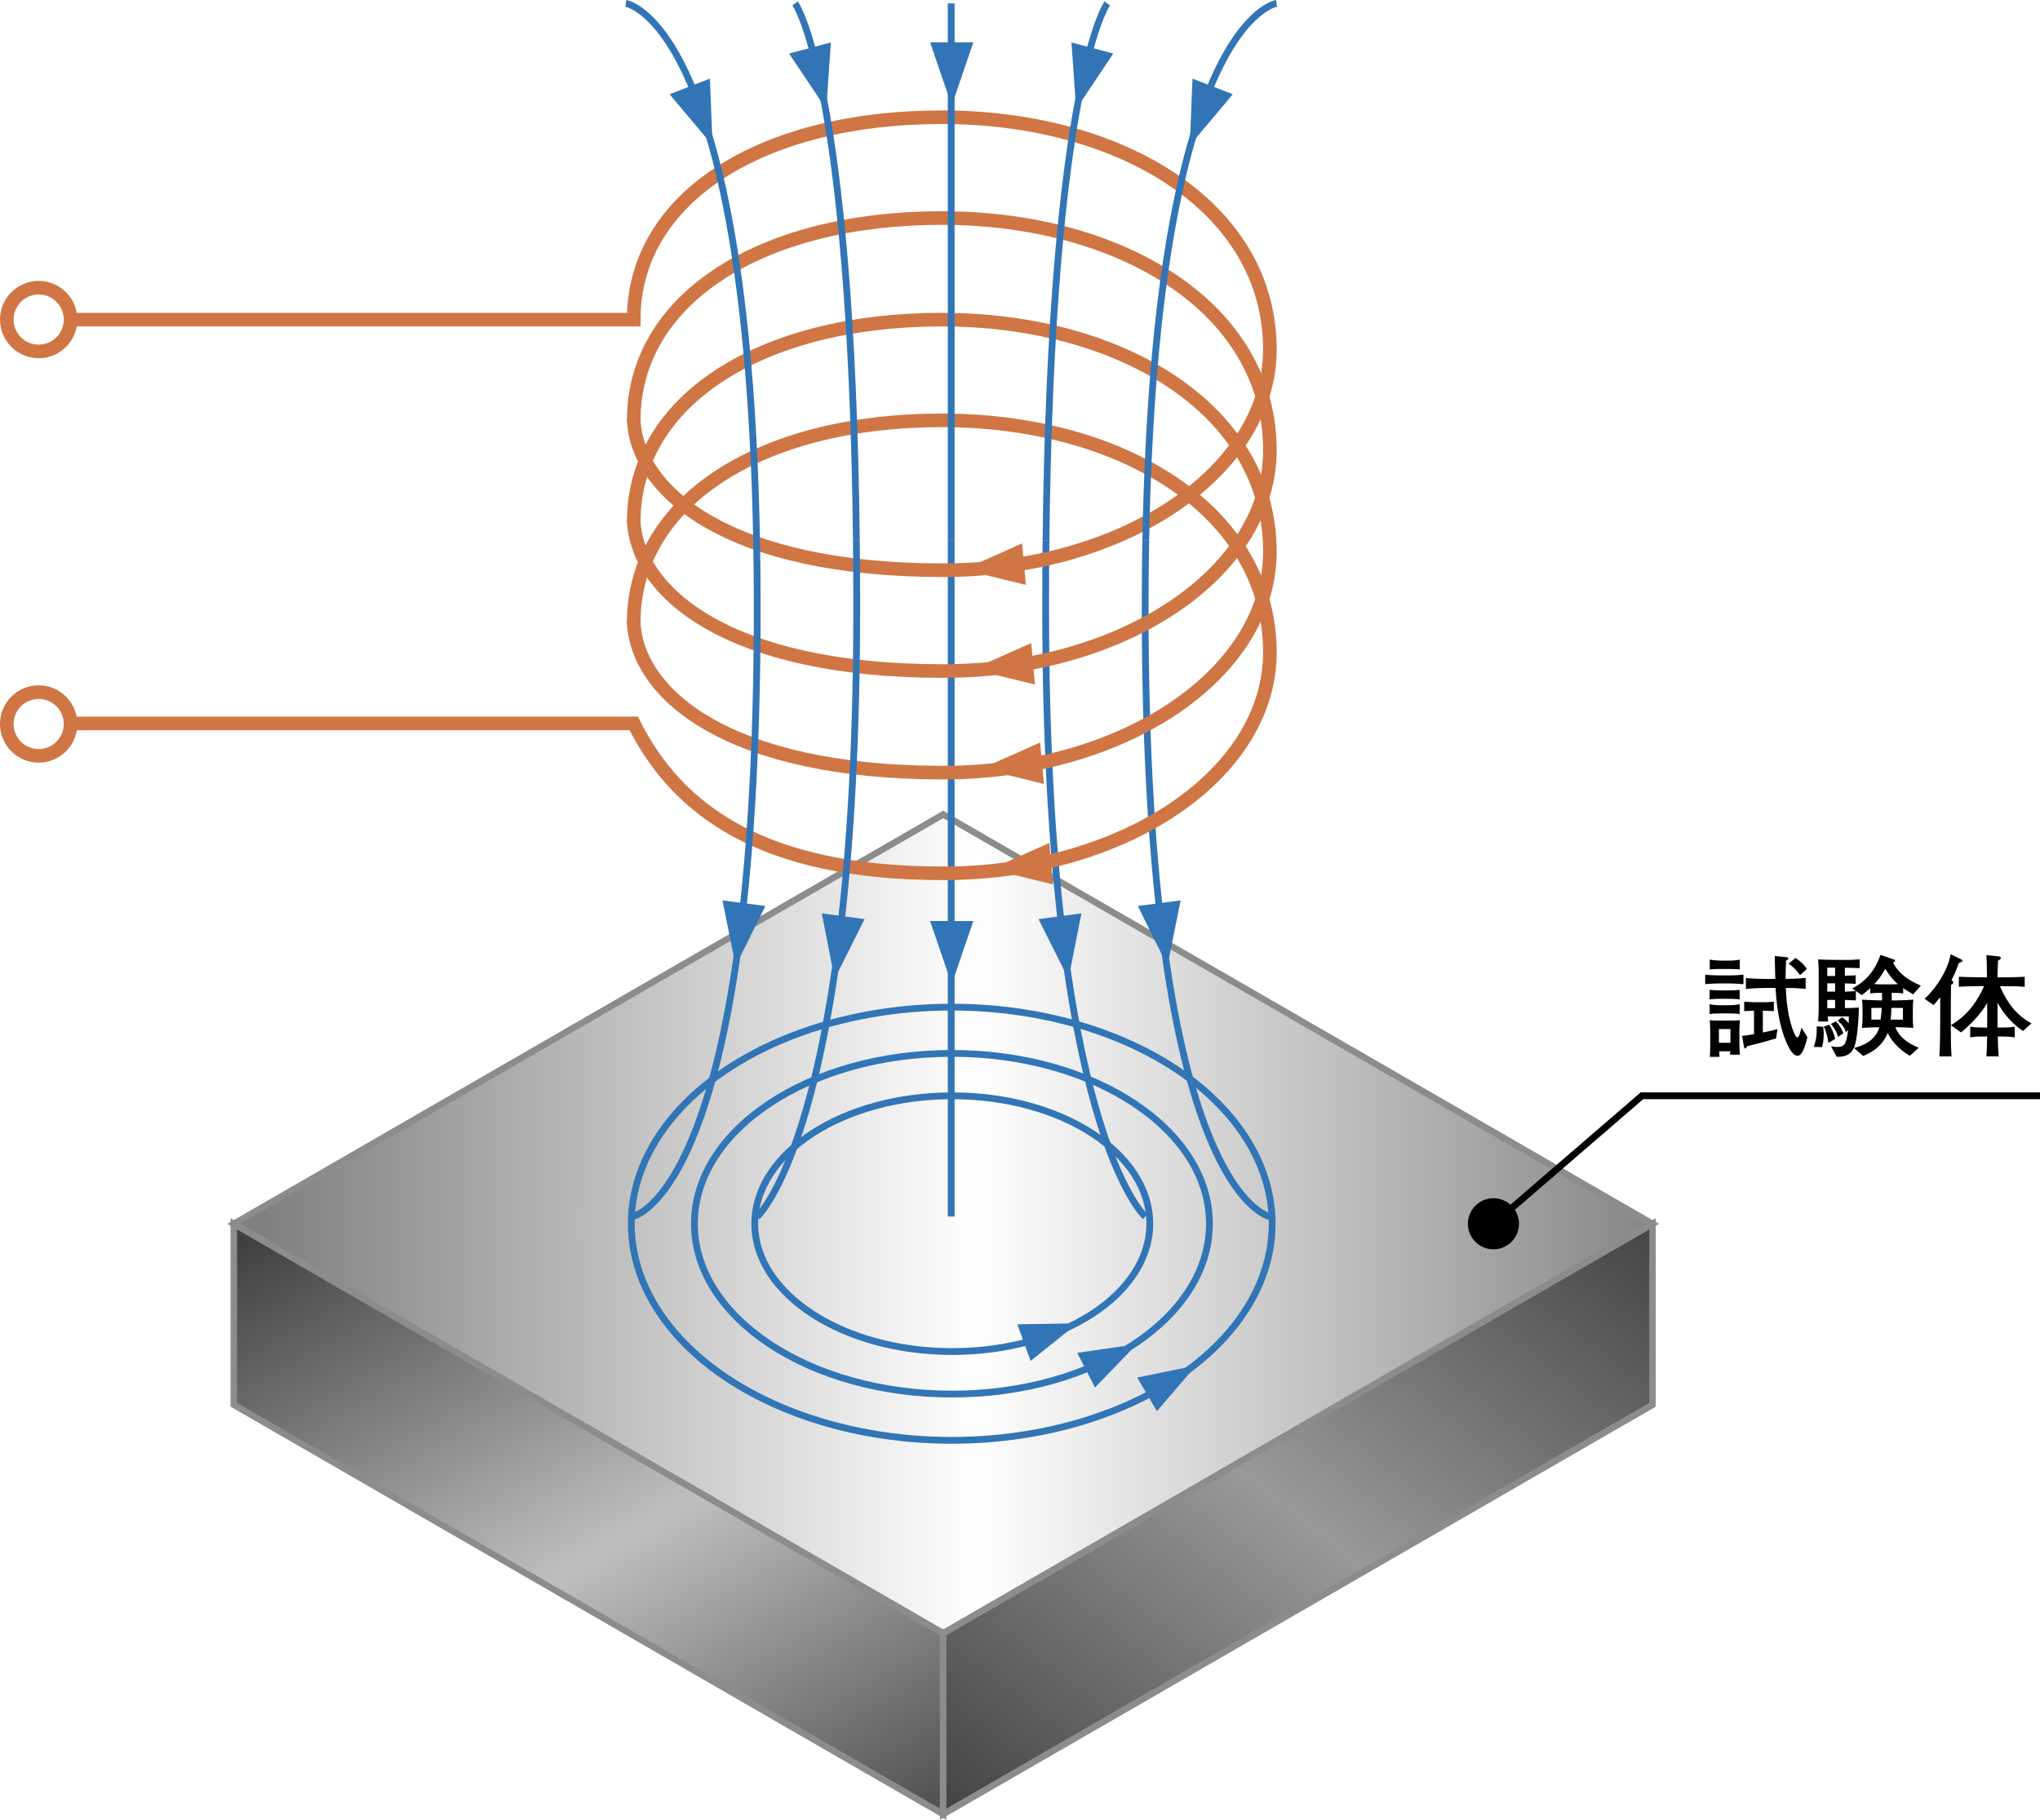 <?xml version="1.0" encoding="UTF-8"?>
<svg id="_レイヤー_2" data-name="レイヤー 2" xmlns="http://www.w3.org/2000/svg" xmlns:xlink="http://www.w3.org/1999/xlink" viewBox="0 0 300.15 267.83">
  <defs>
    <style>
      .cls-1 {
        fill: #fff;
      }

      .cls-1, .cls-2, .cls-3, .cls-4, .cls-5 {
        stroke: #cf7644;
        stroke-linecap: round;
        stroke-width: 2px;
      }

      .cls-6 {
        stroke: #000;
        stroke-miterlimit: 10;
      }

      .cls-6, .cls-2, .cls-3, .cls-4, .cls-5, .cls-7 {
        fill: none;
      }

      .cls-2 {
        filter: url(#outer-glow-4);
      }

      .cls-8 {
        fill: #3175b6;
      }

      .cls-9 {
        fill: url(#O.G_機器色_2);
      }

      .cls-9, .cls-10, .cls-11 {
        stroke: #8c8c8c;
        stroke-width: .96px;
      }

      .cls-3 {
        filter: url(#outer-glow-3);
      }

      .cls-10 {
        fill: url(#O.G_機器色_3);
      }

      .cls-4 {
        filter: url(#outer-glow-2);
      }

      .cls-12 {
        fill: #cf7644;
      }

      .cls-5 {
        filter: url(#outer-glow-1);
      }

      .cls-11 {
        fill: url(#O.G_機器色_);
      }

      .cls-7 {
        stroke: #3175b6;
      }
    </style>
    <linearGradient id="O.G_機器色_" data-name="O.G ﾌﾛｰ機器色 ｸﾞﾚｰ" x1="-6771.1" y1="-4169.68" x2="-6204.71" y2="-4169.68" gradientTransform="translate(2544.22 1725.82) scale(.37)" gradientUnits="userSpaceOnUse">
      <stop offset="0" stop-color="gray"/>
      <stop offset=".5" stop-color="#fff"/>
      <stop offset="1" stop-color="gray"/>
    </linearGradient>
    <linearGradient id="O.G_機器色_3" data-name="O.G ﾌﾛｰ機器色 ｸﾞﾚｰ3" x1="-6718.75" y1="-4206.38" x2="-6539.89" y2="-3897.25" gradientTransform="translate(2544.22 1725.82) scale(.37)" gradientUnits="userSpaceOnUse">
      <stop offset="0" stop-color="#404040"/>
      <stop offset=".5" stop-color="#bfbfbf"/>
      <stop offset="1" stop-color="#404040"/>
    </linearGradient>
    <linearGradient id="O.G_機器色_2" data-name="O.G ﾌﾛｰ機器色 ｸﾞﾚｰ 2" x1="-6232.85" y1="-4198.53" x2="-6463.61" y2="-3906.24" gradientTransform="translate(2544.22 1725.82) scale(.37)" gradientUnits="userSpaceOnUse">
      <stop offset="0" stop-color="#404040"/>
      <stop offset=".5" stop-color="#999"/>
      <stop offset="1" stop-color="#404040"/>
    </linearGradient>
    <filter id="outer-glow-1" filterUnits="userSpaceOnUse">
      <feOffset dx="0" dy="0"/>
      <feGaussianBlur result="blur" stdDeviation="1"/>
      <feFlood flood-color="#fff" flood-opacity="1"/>
      <feComposite in2="blur" operator="in"/>
      <feComposite in="SourceGraphic"/>
    </filter>
    <filter id="outer-glow-2" filterUnits="userSpaceOnUse">
      <feOffset dx="0" dy="0"/>
      <feGaussianBlur result="blur-2" stdDeviation="1"/>
      <feFlood flood-color="#fff" flood-opacity="1"/>
      <feComposite in2="blur-2" operator="in"/>
      <feComposite in="SourceGraphic"/>
    </filter>
    <filter id="outer-glow-3" filterUnits="userSpaceOnUse">
      <feOffset dx="0" dy="0"/>
      <feGaussianBlur result="blur-3" stdDeviation="1"/>
      <feFlood flood-color="#fff" flood-opacity="1"/>
      <feComposite in2="blur-3" operator="in"/>
      <feComposite in="SourceGraphic"/>
    </filter>
    <filter id="outer-glow-4" filterUnits="userSpaceOnUse">
      <feOffset dx="0" dy="0"/>
      <feGaussianBlur result="blur-4" stdDeviation="1"/>
      <feFlood flood-color="#fff" flood-opacity="1"/>
      <feComposite in2="blur-4" operator="in"/>
      <feComposite in="SourceGraphic"/>
    </filter>
  </defs>
  <g id="_レイヤー_1-2" data-name="レイヤー 1">
    <g>
      <g>
        <polygon class="cls-11" points="243.14 180.12 138.77 240.38 34.4 180.12 138.77 119.86 243.14 180.12"/>
        <polygon class="cls-10" points="138.77 267 138.77 240.38 34.4 180.12 34.4 206.74 138.77 267"/>
        <polygon class="cls-9" points="243.14 180.12 138.77 240.38 138.77 267 243.14 206.75 243.14 180.12"/>
      </g>
      <ellipse class="cls-7" cx="140.03" cy="180.1" rx="47.15" ry="31.88"/>
      <ellipse class="cls-7" cx="140.06" cy="180.1" rx="37.89" ry="25.07"/>
      <ellipse class="cls-7" cx="140.11" cy="180.09" rx="29.06" ry="18.82"/>
      <line class="cls-7" x1="139.95" y1="79.58" x2="139.95" y2="179.04"/>
      <path class="cls-7" d="m153.9,79.58c-.04,3.19-.05,6.51-.05,9.96,0,76.39,14.64,89.51,14.64,89.51"/>
      <path class="cls-7" d="m168.58,79.58c-.06,3.19-.09,6.51-.09,9.96,0,86.32,18.36,89.51,18.36,89.51"/>
      <path class="cls-5" d="m93.24,91.65c0-17.95,18.79-29.79,45.33-29.79s48.27,13.35,48.27,34.16c0,17.95-21.52,32.51-48.07,32.51s-39.1-9.23-45.53-22.06H5.69"/>
      <path class="cls-4" d="m93.24,76.83c0-17.95,18.79-29.79,45.33-29.79s48.27,13.35,48.27,34.16c0,17.95-21.52,32.51-48.07,32.51-31.5,0-44.98-11.45-45.53-22.06"/>
      <path class="cls-3" d="m93.24,61.88c0-17.95,18.79-29.79,45.33-29.79s48.27,13.35,48.27,34.16c0,17.95-21.52,32.51-48.07,32.51-31.5,0-44.98-11.45-45.53-22.06"/>
      <path class="cls-2" d="m93.24,61.86c.55,10.61,14.04,22.06,45.53,22.06,26.55,0,48.07-14.55,48.07-32.51,0-20.81-21.72-34.16-48.27-34.16s-45.33,11.83-45.33,29.79H5.69"/>
      <polygon class="cls-12" points="150.38 79.97 141.73 83.84 150.94 86.08 150.38 79.97"/>
      <polygon class="cls-12" points="151.72 94.64 143.07 98.5 152.27 100.74 151.72 94.64"/>
      <polygon class="cls-12" points="153.04 109.27 144.39 113.13 153.6 115.37 153.04 109.27"/>
      <polygon class="cls-12" points="154.39 124.06 145.74 127.92 154.94 130.16 154.39 124.06"/>
      <polygon class="cls-8" points="136.85 6.23 140.03 15.54 143.21 6.23 136.85 6.23"/>
      <polygon class="cls-8" points="157.65 6.25 158.33 16.06 163.8 7.88 157.65 6.25"/>
      <polygon class="cls-8" points="175.45 11.57 175.06 21.4 181.39 13.87 175.45 11.57"/>
      <polygon class="cls-8" points="122.25 6.25 121.57 16.06 116.1 7.88 122.25 6.25"/>
      <polygon class="cls-8" points="104.45 11.57 104.84 21.4 98.52 13.87 104.45 11.57"/>
      <polygon class="cls-8" points="136.85 135.55 140.03 144.86 143.21 135.55 136.85 135.55"/>
      <polygon class="cls-8" points="151.63 200.29 158.54 194.76 149.69 194.9 151.63 200.29"/>
      <polygon class="cls-8" points="161.11 204.2 167.26 197.83 158.5 199.1 161.11 204.2"/>
      <polygon class="cls-8" points="170.22 207.68 175.99 200.96 167.32 202.74 170.22 207.68"/>
      <polygon class="cls-8" points="152.8 135.27 157.21 144.07 159.11 134.42 152.8 135.27"/>
      <polygon class="cls-8" points="167.41 133.34 171.77 142.15 173.71 132.51 167.41 133.34"/>
      <polygon class="cls-8" points="127.21 135.27 122.8 144.07 120.91 134.42 127.21 135.27"/>
      <polygon class="cls-8" points="112.61 133.34 108.24 142.15 106.3 132.51 112.61 133.34"/>
      <line class="cls-7" x1="139.95" y1=".5" x2="139.95" y2="79.58"/>
      <path class="cls-7" d="m162.91.5s-8.27,11.53-9.01,79.08"/>
      <path class="cls-7" d="m187.82.5s-17.82,2.5-19.24,79.08"/>
      <path class="cls-7" d="m126,79.58c.04,3.19.05,6.51.05,9.96,0,76.39-14.64,89.51-14.64,89.51"/>
      <path class="cls-7" d="m111.32,79.58c.06,3.19.09,6.51.09,9.96,0,86.32-18.36,89.51-18.36,89.51"/>
      <path class="cls-7" d="m116.99.5s8.27,11.53,9.01,79.08"/>
      <path class="cls-7" d="m92.08.5s17.82,2.5,19.24,79.08"/>
      <circle class="cls-1" cx="5.69" cy="47.03" r="4.69"/>
      <circle class="cls-1" cx="5.69" cy="106.55" r="4.69"/>
      <g>
        <path d="m254.65,144.74h-1.87c-.2,0-1.11.02-1.89.1v-1.39c.62.07,1.48.1,1.89.1h1.87c.34,0,1.18-.03,1.87-.1v1.39c-.69-.07-1.61-.1-1.87-.1Zm-.15,2.25h-1.48c-.15,0-.87.02-1.48.08v-1.39c.49.05,1.18.08,1.48.08h1.48c.25,0,.93-.02,1.46-.08v1.39c-.56-.05-1.28-.08-1.46-.08Zm0,2.16h-1.48c-.69,0-1.1.02-1.48.1v-1.46c.56.13,1.3.15,1.48.15h1.48c.44,0,1.03-.05,1.46-.15v1.46c-.36-.08-.72-.1-1.46-.1Zm.02,6.08c.03-.18.03-.2.07-.51h-1.64c0,.31.02.43.05.82h-1.44c.05-.57.07-.82.07-1.85v-1.64c0-.77,0-1.11-.07-1.9.46.05.69.05,1.77.05h1.23c.61,0,.79,0,1.43-.05-.05.69-.07,1.28-.07,1.6v1.44c0,.57,0,1.13.07,2.03h-1.46Zm-.02-12.62h-1.46c-.49,0-1.02,0-1.48.08v-1.47c.54.11,1.26.15,1.48.15h1.46c.51,0,1-.03,1.48-.15v1.47c-.23-.05-.46-.08-1.48-.08Zm.1,8.84h-1.69v2.02h1.69v-2.02Zm6.72,1.38c-1.41.41-2.82.8-4.26,1.15-.18.3-.2.33-.28.33-.15,0-.18-.21-.2-.33l-.26-1.52c.49-.05.61-.07,1.75-.26v-3.46c-.46.02-.66.02-1.44.07v-1.39c.43.03.98.08,1.46.08h1.36c.48,0,.7,0,1.54-.08v1.39c-.57-.03-.92-.05-1.62-.07v3.21c1.07-.21,1.57-.34,2.15-.49l-.2,1.38Zm3.92,1.9c-.33.59-.57.64-.79.64-.61,0-1.1-.92-1.26-1.23-.75-1.41-1.16-3.05-1.38-4.08-.2-1.03-.46-2.57-.57-4.66h-1.43c-.77,0-1.82.03-2.93.15v-1.61c1.07.11,2.25.13,2.93.13h1.39c-.02-.54-.07-2.88-.08-3.36l1.66.15c.16.02.34.03.34.18,0,.13-.13.21-.33.33-.03.74-.07,1.56-.07,2.7.18,0,1.64,0,2.95-.15v1.62c-1.21-.13-2.38-.15-2.92-.15.05,1.34.23,3.85.92,5.85.13.38.49,1.43.8,1.43.11,0,.18-.13.28-.34.1-.28.26-.9.31-1.1l.87,1.43c-.03.13-.33,1.36-.7,2.07Zm-.41-11.21c-.57-.87-1.11-1.3-1.66-1.69l1-.84c1.16.75,1.51,1.36,1.67,1.64l-1.02.89Z"/>
        <path d="m268.09,154.1l-1.23-.02c.43-1.25.44-1.76.44-3.04l.95.08c.02.2.08.56.08,1.1,0,.9-.15,1.48-.25,1.87Zm13.39-7.77c-.9-.51-1.41-.87-1.46-.9v.79c-.51-.1-1.1-.1-1.7-.1.02.36.02.79.02,1.11h.82c.52,0,1.79-.07,2.36-.1-.07.49-.08.7-.08,1.46v1.18c0,.66,0,.74.07,1.51-.44-.05-1.97-.1-2.36-.1h-.28c.69,1.79,2.39,2.57,3.44,3.02l-1.3,1.18c-.82-.43-2.56-1.74-3.26-3.36-.92,2.23-2.74,3.02-3.62,3.39l-1.34-1.18c1.13-.29,3.11-.95,3.72-3.05-.85,0-1.72.05-2.57.1.05-.33.1-1.07.1-1.3v-1.49c0-.42-.02-.96-.07-1.36.87.03,1.87.1,2.59.1h.36c0-.2,0-.44-.02-1.11-.67,0-1.25,0-1.72.1v-.79c-.57.51-.95.8-1.25,1.03l-.87-.62v1.39c-.26-.02-1.08-.05-1.61-.07v1.2c.84,0,1.3-.02,2.05-.08-.05,2.57-.33,4.74-.59,5.56-.54,1.7-1.95,1.7-2.67,1.69l-.84-1.54c.41.07.67.1.9.1,1.25,0,1.34-.64,1.62-2.46l-.34.25c-.25-.74-.48-1.03-1.2-1.67l.62-.49c.2.11.59.34,1,.87.02-.41.03-.64.03-1h-3.11c.02.38.03.43.05.75h-1.46c.08-1.46.08-1.62.08-2.89v-3.51c0-1.25,0-1.39-.08-2.74.84.05,1.66.07,2.49.07h1.85c.43,0,.82,0,1.77-.08v1.29c-.59-.03-1.84-.05-2.18-.05v1.18c.08,0,.48-.02.54-.03.74-.02.82-.02,1.05-.05v1.28c-.3-.03-.62-.07-1.59-.08v1.22c.64-.02,1.05-.05,1.59-.1l-.52-.38c1.46-.69,2.44-1.87,2.61-2.07.95-1.15,1.41-2.42,1.56-2.87l1.92.67c.1.03.23.07.23.18,0,.16-.21.25-.31.28.93,1.84,2.64,2.77,4.1,3.41l-1.13,1.26Zm-12.46,7.16c-.08-.71-.33-1.79-.69-2.39l.79-.3c.39.51.75,1.38.89,2.1l-.98.59Zm.98-11.08h-1.15v1.22h1.15v-1.22Zm0,2.31h-1.15v1.22h1.15v-1.22Zm0,2.44h-1.15v1.22h1.15v-1.22Zm.44,5.44c-.16-.57-.48-1.25-1.07-1.9l.74-.38c.28.26.7.69,1.1,1.77l-.77.51Zm4.9-4.26v1.72h1.36c.11-.81.15-1.31.16-1.72h-1.52Zm2.05-5.77c-.62,1.13-1.03,1.62-1.61,2.25.21.02.61.05,1,.05h1.61c.13,0,.72-.03.85-.03-1-.87-1.59-1.84-1.85-2.26Zm2.59,5.77h-1.69c-.02.68-.06,1.17-.11,1.72h1.8v-1.72Z"/>
        <path d="m288.65,141.54c-.08.05-.33.13-.44.18-.48,1.3-.59,1.61-1.08,2.51.13.1.26.23.26.36,0,.1-.03.18-.33.39,0,.38-.03,2.11-.03,2.46v3.77c0,1.41,0,3.03.11,4.26h-1.8c.1-1.13.13-4.28.13-5.49v-3.21c-.44.54-.74.87-.98,1.15l-1.31-.92c1.67-1.54,3.43-4.23,3.82-6.56l1.54.74c.13.07.2.11.2.21s-.05.13-.08.15Zm9,10.2c-2.07-1.38-3.25-3.25-3.75-4.18v3.67h.38c.46,0,1.48,0,2.15-.13v1.57c-.79-.13-1.82-.13-2.15-.13h-.34c.03,1.31.03,1.66.13,2.93h-1.8c.08-1.39.08-1.59.1-2.93h-.23c-1.05,0-1.41,0-2.26.13v-1.57c.64.1,1.3.13,2.16.13h.34v-3.61c-1.08,1.87-2.75,3.41-3.84,4.33l-1.49-1.07c.62-.39,2.02-1.25,3.26-2.93.51-.69,1.18-1.8,1.61-2.82h-.56c-.43,0-2.34.03-3.15.1v-1.48c.75.05,2.36.08,3.21.08h.93c-.02-2.21-.03-2.46-.1-3.26l1.93.2c.11.02.2.11.2.23,0,.15-.11.21-.41.41-.05,1.48-.07,1.79-.07,2.43h.75c1.03,0,2.03-.02,3.25-.08v1.48c-.79-.07-1.26-.1-3.3-.1h-.34c.08.2.9,2.15,2.16,3.54,1.02,1.1,1.98,1.66,2.49,1.93l-1.28,1.13Z"/>
      </g>
      <g>
        <polyline class="cls-6" points="300.15 161.27 241.58 161.27 219.6 180.23"/>
        <path d="m217.28,177.26c-1.57,1.36-1.75,3.73-.39,5.3s3.73,1.75,5.3.39,1.75-3.73.39-5.3c-1.36-1.57-3.73-1.75-5.3-.39Z"/>
      </g>
    </g>
  </g>
</svg>